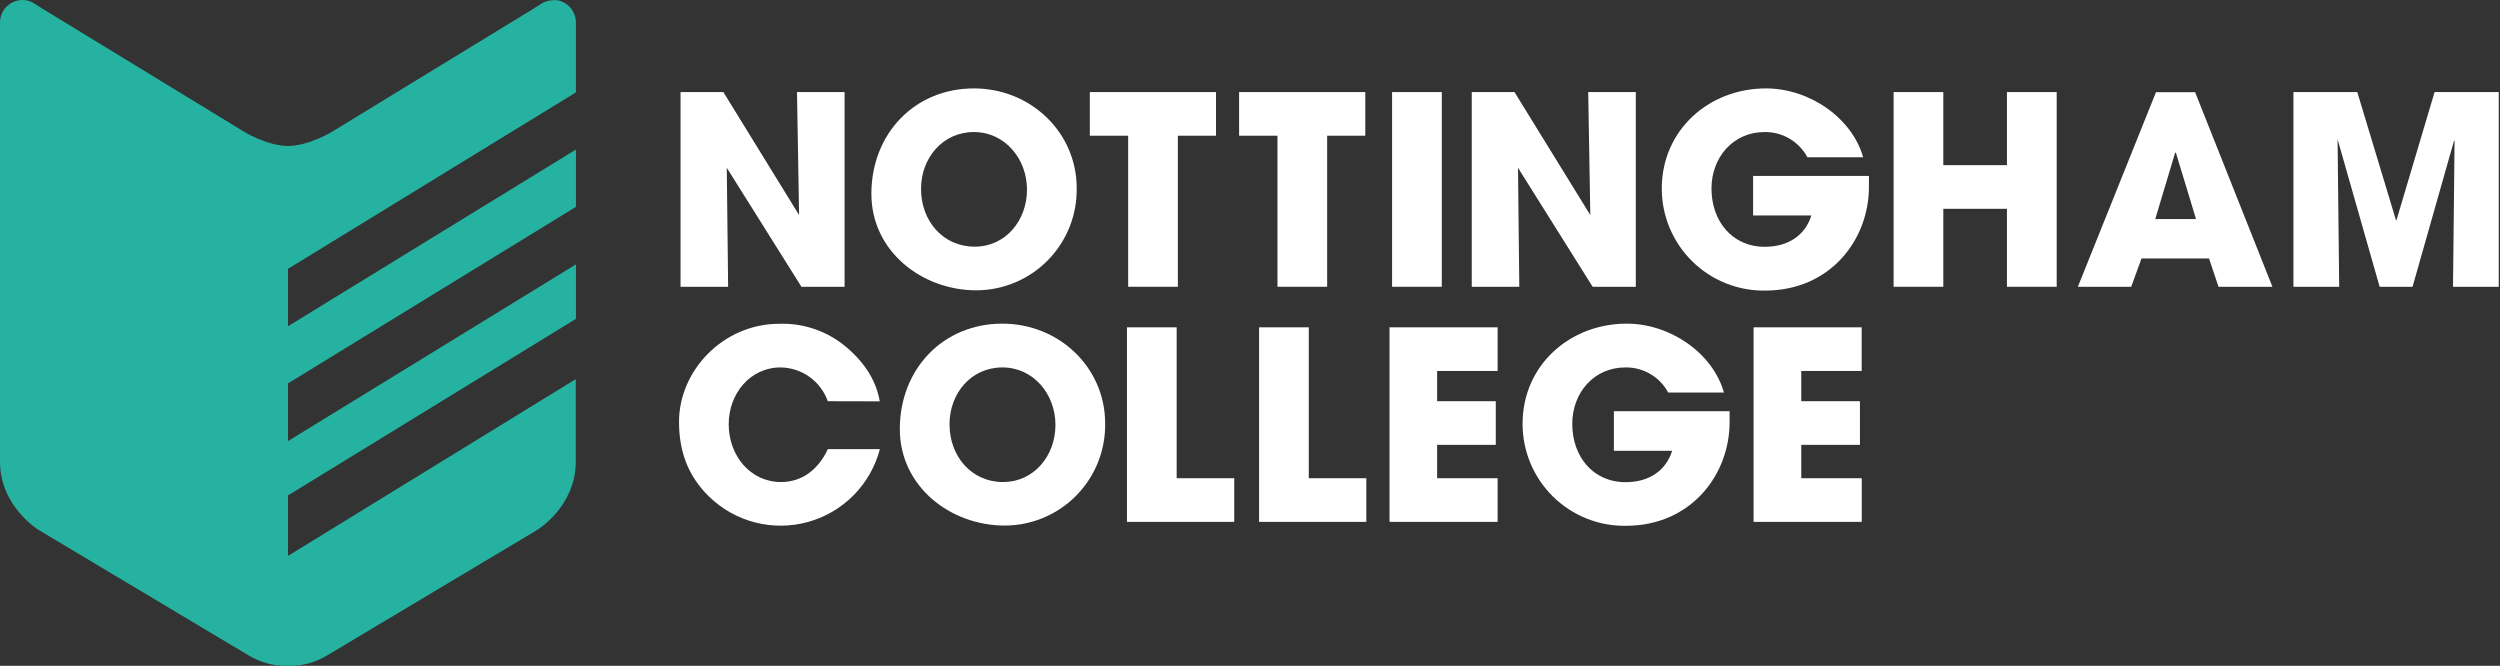 <svg width="199" height="53" viewBox="0 0 199 53" fill="none" xmlns="http://www.w3.org/2000/svg">
    <rect x="0" y="0" width="199" height="53" fill="#333333" stroke="none"/>
    <path d="M22.923 25.969V21.4L45.843 7.355V1.783C45.844 1.422 45.735 1.069 45.53 0.771C45.326 0.473 45.035 0.244 44.698 0.114C44.582 0.072 44.463 0.039 44.341 0.018C44.256 0.012 44.17 0.012 44.084 0.018C43.965 0.017 43.845 0.029 43.728 0.054C43.528 0.086 43.335 0.152 43.157 0.25L42.372 0.749L26.543 10.418C26.543 10.418 24.699 11.592 22.93 11.624C21.147 11.592 19.317 10.418 19.317 10.418L3.474 0.749L2.686 0.25C2.517 0.149 2.332 0.076 2.14 0.036C2.023 0.011 1.903 -0.001 1.783 7.14411e-05C1.696 0.001 1.609 0.007 1.523 0.018C1.401 0.039 1.282 0.072 1.166 0.114C0.825 0.24 0.53 0.468 0.321 0.766C0.113 1.064 0.001 1.419 0 1.783L0 36.737C0 40.347 3.099 42.198 3.099 42.198L19.813 52.184C20.749 52.745 21.825 53.027 22.916 52.998C24.007 53.029 25.084 52.747 26.019 52.184L42.736 42.198C42.736 42.198 45.832 40.347 45.832 36.737V30.178L22.923 44.249V39.437L45.846 25.381V21.044L22.923 35.111V30.52L45.846 16.464V11.902L22.923 25.969Z"
          fill="#25B2A1"/>
    <path d="M63.794 22.827L57.852 13.357L57.959 22.827H54.171V7.33H57.581L63.608 17.12L63.441 7.326H67.229V22.827H63.794Z"
          fill="white"/>
    <path d="M69.362 15.43C69.362 10.636 72.814 7.037 77.522 7.037C82.041 7.037 85.704 10.533 85.704 14.966C85.723 16.028 85.53 17.083 85.136 18.069C84.743 19.055 84.157 19.954 83.413 20.712C82.67 21.47 81.782 22.072 80.803 22.483C79.824 22.895 78.773 23.107 77.711 23.109C73.399 23.109 69.362 20.009 69.362 15.43ZM81.749 15.094C81.749 12.665 80.012 10.511 77.522 10.511C75.033 10.511 73.314 12.583 73.314 15.03C73.314 17.584 75.05 19.635 77.594 19.635C80.033 19.635 81.749 17.562 81.749 15.094Z"
          fill="white"/>
    <path d="M89.802 22.827V10.803H86.749V7.33H96.793V10.803H93.758V22.827H89.802Z" fill="white"/>
    <path d="M101.687 22.827V10.803H98.633V7.33H108.677V10.803H105.642V22.827H101.687Z" fill="white"/>
    <path d="M110.81 22.827V7.33H114.766V22.827H110.81Z" fill="white"/>
    <path d="M126.775 22.827L120.833 13.357L120.936 22.827H117.152V7.33H120.554L126.589 17.12L126.422 7.326H130.21V22.827H126.775Z"
          fill="white"/>
    <path d="M148.767 14.884C148.767 19.05 145.714 23.13 140.503 23.13C139.427 23.145 138.36 22.945 137.362 22.544C136.364 22.142 135.456 21.546 134.691 20.79C133.926 20.035 133.318 19.134 132.904 18.142C132.49 17.149 132.277 16.084 132.278 15.009C132.278 10.322 136.066 7.037 140.564 7.037C144.059 7.037 147.429 9.402 148.307 12.519H143.87C143.541 11.903 143.049 11.39 142.447 11.036C141.846 10.682 141.158 10.5 140.46 10.511C137.963 10.511 136.234 12.519 136.234 15.009C136.234 17.584 137.864 19.645 140.481 19.645C142.322 19.645 143.692 18.743 144.184 17.149H139.547V14.006H148.767V14.884Z"
          fill="white"/>
    <path d="M159.753 22.827V16.621H154.688V22.827H150.732V7.33H154.688V13.147H159.753V7.33H163.712V22.827H159.753Z"
          fill="white"/>
    <path d="M176.594 22.827L175.838 20.576H170.463L169.646 22.827H165.398L171.615 7.34H174.732L180.885 22.827H176.594ZM173.206 12.173L173.142 12.152L171.558 17.438H174.804L173.206 12.173Z"
          fill="white"/>
    <path d="M195.259 22.827L195.384 11.232L195.344 11.192L192.038 22.827H189.42L186.071 11.085L186.199 22.827H182.558V7.33H187.64L190.718 17.52H190.761L193.793 7.33H198.9V22.827H195.259Z"
          fill="white"/>
    <path d="M65.895 31.936C65.618 31.16 65.112 30.487 64.443 30.006C63.773 29.526 62.974 29.261 62.15 29.247C59.682 29.247 58.005 31.358 58.005 33.766C58.005 36.263 59.721 38.37 62.171 38.37C63.74 38.37 65.078 37.49 65.895 35.753H70.039C69.676 37.134 68.957 38.396 67.954 39.413C66.95 40.43 65.698 41.166 64.321 41.547C62.945 41.929 61.492 41.943 60.108 41.587C58.725 41.232 57.458 40.52 56.436 39.523C54.763 37.889 54.05 35.92 54.05 33.577C54.05 29.475 57.588 25.773 62.025 25.773C63.994 25.706 65.917 26.382 67.411 27.667C68.877 28.922 69.754 30.346 70.029 31.947L65.895 31.936Z"
          fill="white"/>
    <path d="M71.626 34.155C71.626 29.361 75.079 25.762 79.787 25.762C84.306 25.762 87.969 29.258 87.969 33.695C87.987 34.756 87.794 35.811 87.401 36.797C87.008 37.783 86.422 38.682 85.678 39.439C84.934 40.197 84.047 40.799 83.068 41.21C82.089 41.621 81.038 41.833 79.976 41.834C75.664 41.834 71.626 38.738 71.626 34.155ZM84.014 33.819C84.014 31.387 82.277 29.247 79.787 29.247C77.297 29.247 75.582 31.319 75.582 33.766C75.582 36.32 77.319 38.371 79.862 38.371C82.298 38.36 84.014 36.288 84.014 33.819Z"
          fill="white"/>
    <path d="M89.706 41.541V26.055H93.662V38.067H98.245V41.541H89.706Z" fill="white"/>
    <path d="M100.224 41.541V26.055H104.18V38.067H108.759V41.541H100.224Z" fill="white"/>
    <path d="M110.607 41.541V26.055H119.21V29.529H114.395V31.936H119.064V35.41H114.395V38.067H119.21V41.541H110.607Z"
          fill="white"/>
    <path d="M137.675 33.609C137.675 37.775 134.618 41.855 129.407 41.855C128.333 41.868 127.266 41.668 126.27 41.266C125.274 40.863 124.367 40.267 123.603 39.511C122.84 38.756 122.233 37.856 121.82 36.864C121.407 35.872 121.195 34.808 121.197 33.734C121.197 29.047 124.984 25.762 129.482 25.762C132.977 25.762 136.344 28.127 137.225 31.244H132.788C132.458 30.631 131.965 30.12 131.364 29.767C130.762 29.415 130.075 29.235 129.379 29.247C126.882 29.247 125.152 31.255 125.152 33.745C125.152 36.32 126.782 38.381 129.4 38.381C131.24 38.381 132.61 37.479 133.102 35.885H128.465V32.732H137.675V33.609Z"
          fill="white"/>
    <path d="M139.586 41.541V26.055H148.189V29.529H143.381V31.936H148.05V35.41H143.381V38.067H148.196V41.541H139.586Z"
          fill="white"/>
</svg>